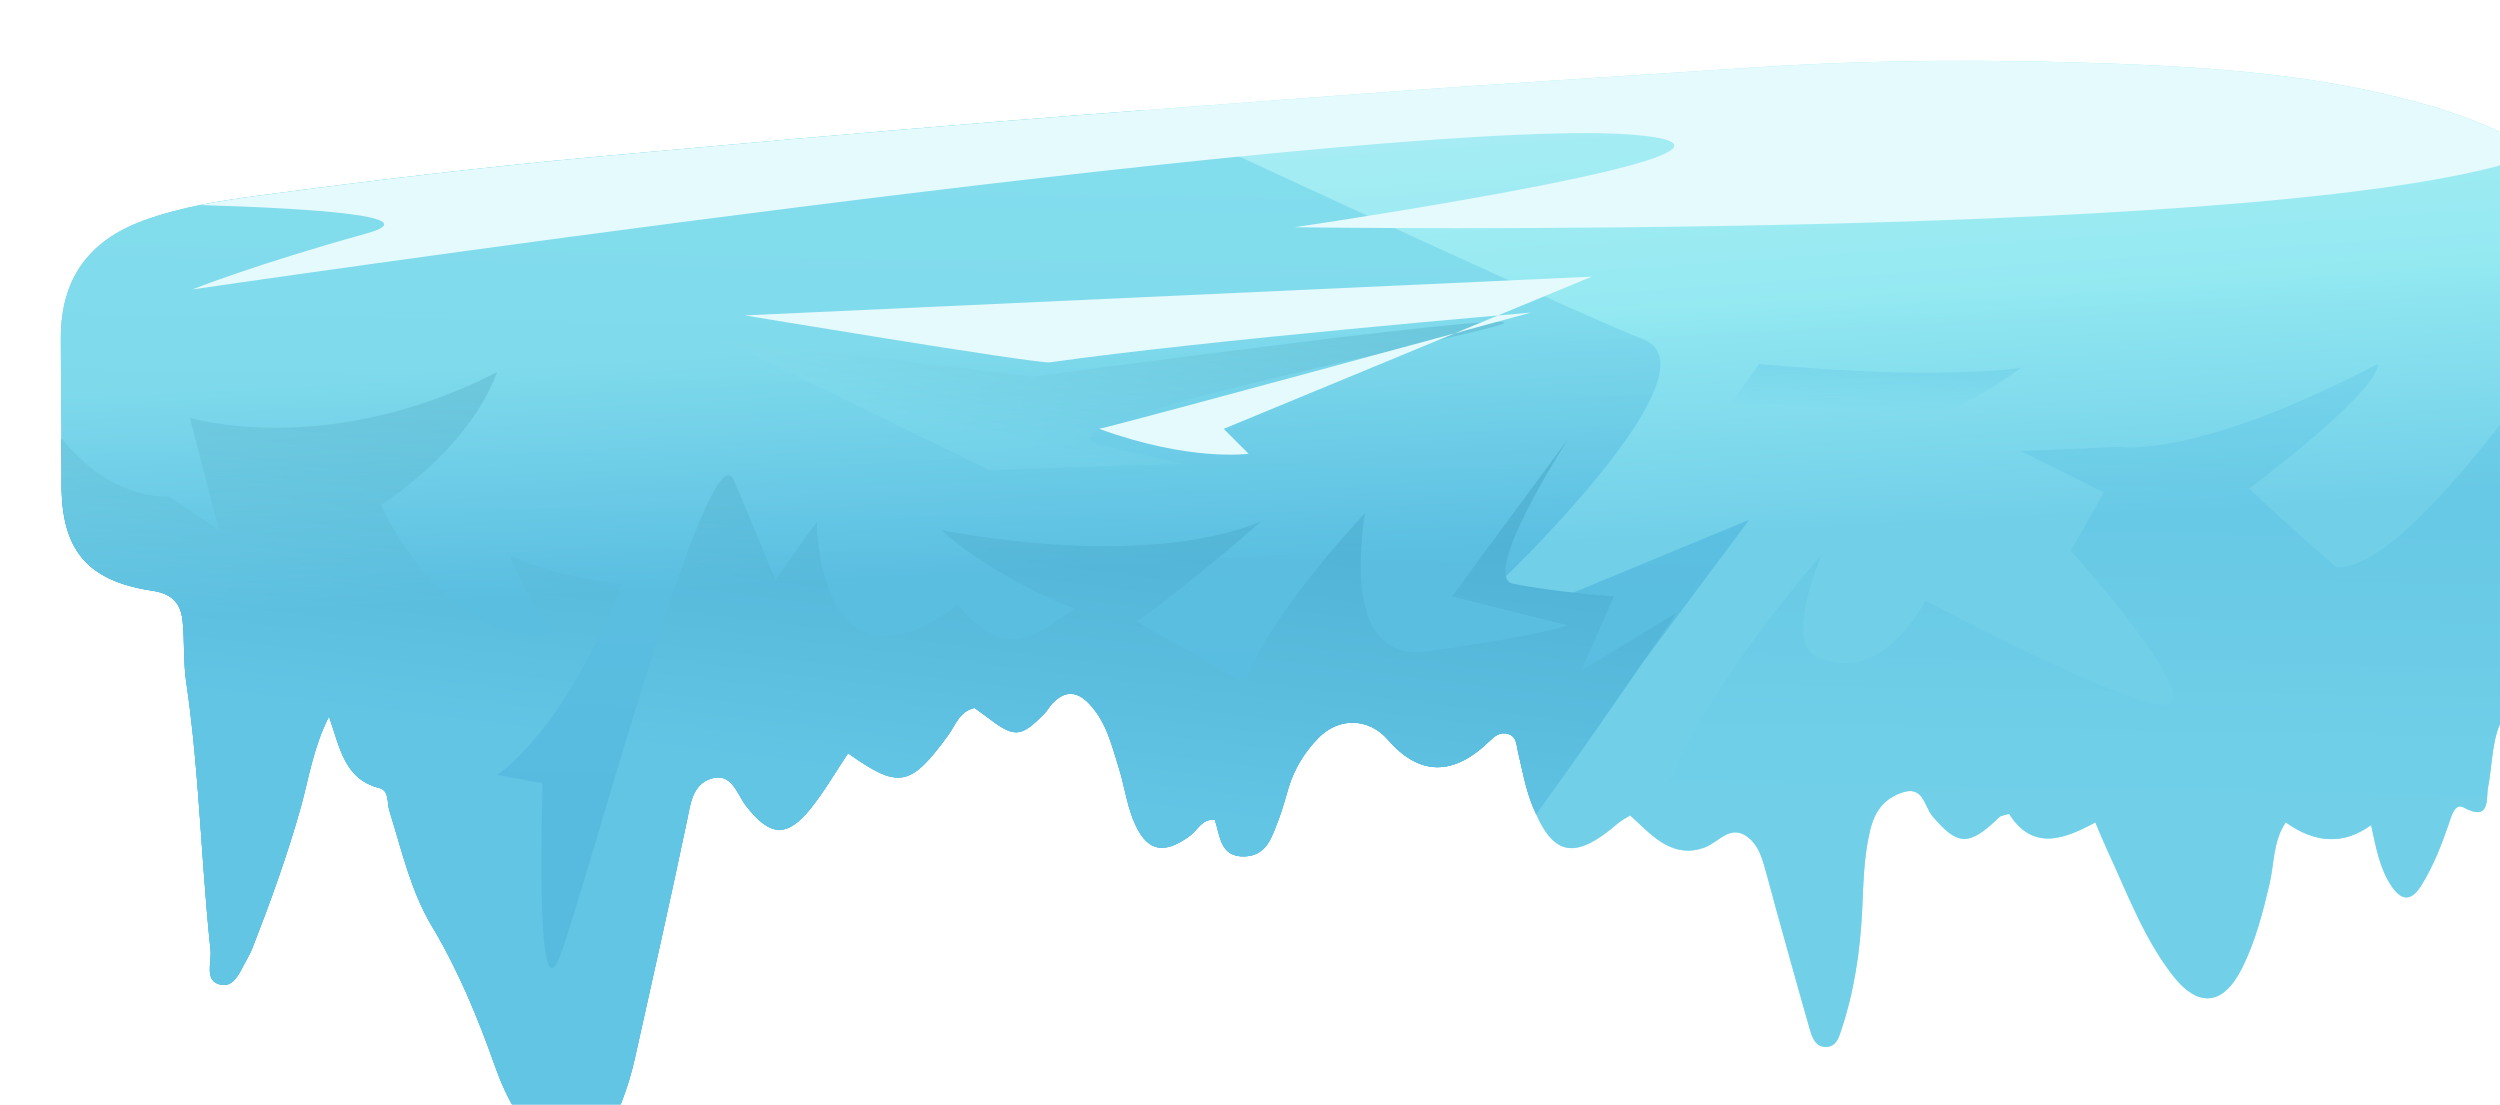 <?xml version="1.0" encoding="UTF-8"?><svg xmlns="http://www.w3.org/2000/svg" xmlns:xlink="http://www.w3.org/1999/xlink" viewBox="0 0 616.54 272.45"><defs><style>.m{fill:url(#j);}.m,.n,.o,.p,.q,.r,.s,.t{fill-rule:evenodd;}.n{fill:url(#g);}.u{isolation:isolate;}.o{fill:url(#h);}.p{fill:url(#k);}.q{fill:url(#f);}.r{fill:url(#l);mix-blend-mode:multiply;opacity:.7;}.s{fill:#e4fafc;}.v{filter:url(#d);}.t{fill:url(#i);}</style><filter id="d" filterUnits="userSpaceOnUse"><feOffset dx="15" dy="15"/><feGaussianBlur result="e" stdDeviation="5"/><feFlood flood-color="#000" flood-opacity=".4"/><feComposite in2="e" operator="in"/><feComposite in="SourceGraphic"/></filter><linearGradient id="f" x1="302.03" y1="-13.21" x2="308.17" y2="75.87" gradientTransform="matrix(1, 0, 0, 1, 0, 0)" gradientUnits="userSpaceOnUse"><stop offset="0" stop-color="#fff"/><stop offset="1" stop-color="#92e9f2"/></linearGradient><linearGradient id="g" x1="209.58" y1="7.22" x2="206.68" y2="179.61" gradientTransform="matrix(1, 0, 0, 1, 0, 0)" gradientUnits="userSpaceOnUse"><stop offset="0" stop-color="#62c5e5"/><stop offset="1" stop-color="#3da6d6"/></linearGradient><linearGradient id="h" x1="506.17" y1="64.46" x2="504.21" y2="180.77" gradientTransform="matrix(1, 0, 0, 1, 0, 0)" gradientUnits="userSpaceOnUse"><stop offset="0" stop-color="#62c5e5"/><stop offset="1" stop-color="#92e9f2"/></linearGradient><linearGradient id="i" x1="446.14" y1="74.86" x2="445.95" y2="85.96" xlink:href="#h"/><linearGradient id="j" x1="191.93" y1="174.33" x2="205.75" y2="62.21" gradientTransform="matrix(1, 0, 0, 1, 0, 0)" gradientUnits="userSpaceOnUse"><stop offset="0" stop-color="#62c5e5"/><stop offset="1" stop-color="#066899"/></linearGradient><linearGradient id="k" x1="252.25" y1="98.4" x2="267.6" y2="30.82" xlink:href="#j"/><linearGradient id="l" x1="310.64" y1="122.74" x2="307.57" y2="64.38" xlink:href="#h"/></defs><g class="u"><g id="a"/><g id="b"><g id="c"><g class="v"><g><path class="q" d="M613.89,119.92c-.39,2.75-.75,5.53-1.14,8.29-1.62,11.49-3.62,22.9-10.14,33.25-3.18,5.04-2.86,11.82-4.04,17.82-.5,2.56,.68,8.49-6.02,4.84-2.25-1.22-3.09,2.48-3.73,4.3-1.78,5.16-3.78,10.22-6.64,14.86-2.43,3.96-4.82,4.03-7.37,.27-2.88-4.25-3.8-9.3-5.05-15.09q-9.98,7.29-21.07-.67c-3.14,4.67-2.83,10.26-4.01,15.27-1.67,7.1-3.49,14.11-6.71,20.59-4.69,9.44-10.9,10.05-17.33,1.66-7.1-9.29-11.12-20.3-16.01-30.79-.9-1.95-1.7-3.96-2.88-6.72-7.71,4.2-15.49,7.11-21.28-2.12-1.14,.39-1.99,.42-2.44,.86-7.45,7.22-10.23,7.1-16.47-.3-2.05-2.43-2.2-7.71-7.65-5.73-4.52,1.63-6.69,4.79-7.78,9.52-1.52,6.45-1.59,12.92-1.9,19.42-.49,10.16-1.98,20.16-5.23,29.82-.53,1.62-1.19,3.7-3.33,3.88-2.74,.26-3.68-2.01-4.26-4.07-2.91-10.09-5.7-20.21-8.51-30.32-.69-2.43-1.27-4.88-1.98-7.31-1.11-3.84-1.86-8.09-5.41-10.37-3.9-2.52-6.65,1.48-9.81,2.78-4.6,1.9-8.54,.65-12.2-2.01-.03-.02-.07-.05-.1-.08-2.26-1.66-4.22-3.74-6.38-5.67-1.17,.75-2.13,1.21-2.92,1.88-10.13,8.74-15.54,8.4-20.26-2.15-.21-.44-.41-.9-.6-1.38-.19-.46-.38-.94-.56-1.43-1.54-4.02-2.29-8.37-3.3-12.57-.42-1.73-.27-3.76-2.41-4.43-2.02-.65-3.42,.56-4.74,1.85q-13.37,12.9-24.97-.47c-4.63-5.32-11.99-5.67-17.14-.39-3.3,3.38-5.83,7.41-7.26,12.01-.85,2.76-1.54,5.6-2.61,8.28-1.57,4-2.76,8.69-8.25,8.9-6.1,.25-6.07-5.08-7.39-9-3.19-.36-4.2,2.48-6.11,3.89-6.72,4.95-10.97,3.87-14.11-4.15-1.57-4.01-2.14-8.41-3.45-12.53-1.74-5.5-3.01-11.21-7.16-15.68-3.1-3.34-6.08-3.56-9.24-.26-.74,.79-1.25,1.79-2.01,2.56-5.94,6-7.33,6.03-14.54,.48-.87-.65-1.74-1.28-2.64-1.92-3.76,.8-4.74,4.33-6.58,6.82-9.26,12.64-12.08,13.25-24.62,4.35-2.98,4.46-5.68,9.13-9,13.34-6.03,7.61-10.17,7.28-16.11-.3-2.28-2.91-3.49-8.33-8.59-6.81-4.72,1.43-5.16,6.26-6.08,10.66-4.08,19.47-8.47,38.86-12.78,58.27-1.67,7.48-4.4,14.58-8.3,21.17-3.81,6.42-7.69,7.04-13.06,2-6.18-5.83-10.31-13.14-13.11-21.05-4.24-11.99-9.02-23.64-15.58-34.59-5.27-8.79-7.45-18.83-10.5-28.5-.62-2,0-4.98-2.48-5.61-8.66-2.23-9.68-9.85-12.42-17.65-3.85,7.57-4.93,15-6.87,22.06-3.31,11.9-7.5,23.44-11.97,34.92-.39,1-.88,2-1.43,2.93-1.61,2.76-2.98,7.05-6.54,6.22-4.03-.93-2.07-5.5-2.4-8.5-1.46-13.6-2.16-27.27-3.26-40.92-.67-8.35-1.48-16.67-2.71-24.96-.76-5-.41-10.15-.91-15.2-.43-4.34-2.42-6.8-7.48-7.56C6.32,128.26,.1,120.43,.19,104.25c0-1.67,0-3.33,0-5,0-2.03,0-4.06-.02-6.09C.11,84.89,0,76.61,0,68.34c.03-14.42,6.72-23.89,20.21-28.88,4.61-1.7,9.33-2.93,14.1-3.9,5.16-1.03,10.37-1.77,15.55-2.46,27.23-3.63,54.51-6.9,81.88-9.41,33.49-3.07,66.98-6.05,100.5-8.79,11.29-.92,22.58-1.8,33.87-2.65,16.48-1.26,32.95-2.48,49.43-3.73,33.92-2.56,67.86-4.62,101.79-6.87,29.74-1.98,59.46-2.05,89.11-.95,25.95,.97,52.03,2.93,77.27,10.24,.35,.1,.72,.1,1.06,.21,12.47,4.1,20.11,7.12,24.74,12.09,5.18,5.56,6.59,13.58,6.8,28.29,.07,5.84,.17,11.68,.2,17.53,0,.44,0,.88,0,1.32,.1,16.56-.26,33.09-2.64,49.53Z"/><path class="n" d="M416.35,113.21l-53.12,71.24c-.19-.46-.38-.94-.56-1.43-1.54-4.02-2.29-8.37-3.3-12.57-.42-1.73-.27-3.76-2.41-4.43-2.02-.65-3.42,.56-4.74,1.85q-13.37,12.9-24.97-.47c-4.63-5.32-11.99-5.67-17.14-.39-3.3,3.38-5.83,7.41-7.26,12.01-.85,2.76-1.54,5.6-2.61,8.28-1.57,4-2.76,8.69-8.25,8.9-6.1,.25-6.07-5.08-7.39-9-3.19-.36-4.2,2.48-6.11,3.89-6.72,4.95-10.97,3.87-14.11-4.15-1.57-4.01-2.14-8.41-3.45-12.53-1.74-5.5-3.01-11.21-7.16-15.68-3.1-3.34-6.08-3.56-9.24-.26-.74,.79-1.25,1.79-2.01,2.56-5.94,6-7.33,6.03-14.54,.48-.87-.65-1.74-1.28-2.64-1.92-3.76,.8-4.74,4.33-6.58,6.82-9.26,12.64-12.08,13.25-24.62,4.35-2.98,4.46-5.68,9.13-9,13.34-6.03,7.61-10.17,7.28-16.11-.3-2.28-2.91-3.49-8.33-8.59-6.81-4.72,1.43-5.16,6.26-6.08,10.66-4.08,19.47-8.47,38.86-12.78,58.27-1.67,7.48-4.4,14.58-8.3,21.17-3.81,6.42-7.69,7.04-13.06,2-6.18-5.83-10.31-13.14-13.11-21.05-4.24-11.99-9.02-23.64-15.58-34.59-5.27-8.79-7.45-18.83-10.5-28.5-.62-2,0-4.98-2.48-5.61-8.66-2.23-9.68-9.85-12.42-17.65-3.85,7.57-4.93,15-6.87,22.06-3.31,11.9-7.5,23.44-11.97,34.92-.39,1-.88,2-1.43,2.93-1.61,2.76-2.98,7.05-6.54,6.22-4.03-.93-2.07-5.5-2.4-8.5-1.46-13.6-2.16-27.27-3.26-40.92-.67-8.35-1.48-16.67-2.71-24.96-.76-5-.41-10.15-.91-15.2-.43-4.34-2.42-6.8-7.48-7.56C6.32,128.26,.1,120.43,.19,104.25c0-1.67,0-3.33,0-5C.19,88.95,0,78.64,0,68.34c.03-14.42,6.72-23.89,20.21-28.88,9.57-3.54,19.68-5.03,29.65-6.36,27.23-3.63,54.51-6.9,81.88-9.41,33.49-3.07,66.98-6.05,100.5-8.79,11.29-.92,22.58-1.8,33.87-2.65,43.33,20.13,110.79,51.29,124.12,56.42,19.97,7.68-36.86,61.43-36.86,61.43l18.43,1.54,44.54-18.43Z"/><path class="o" d="M613.89,119.92c-.39,2.75-.75,5.53-1.14,8.29-1.62,11.49-3.62,22.9-10.14,33.25-3.18,5.04-2.86,11.82-4.04,17.82-.5,2.56,.68,8.49-6.02,4.84-2.25-1.22-3.09,2.48-3.73,4.3-1.78,5.16-3.78,10.22-6.64,14.86-2.43,3.96-4.82,4.03-7.37,.27-2.88-4.25-3.8-9.3-5.05-15.09q-9.98,7.29-21.07-.67c-3.14,4.67-2.83,10.26-4.01,15.27-1.67,7.1-3.49,14.11-6.71,20.59-4.69,9.44-10.9,10.05-17.33,1.66-7.1-9.29-11.12-20.3-16.01-30.79-.9-1.95-1.7-3.96-2.88-6.72-7.71,4.2-15.49,7.11-21.28-2.12-1.14,.39-1.99,.42-2.44,.86-7.45,7.22-10.23,7.1-16.47-.3-2.05-2.43-2.2-7.71-7.65-5.73-4.52,1.63-6.69,4.79-7.78,9.52-1.52,6.45-1.59,12.92-1.9,19.42-.49,10.16-1.98,20.16-5.23,29.82-.53,1.62-1.19,3.7-3.33,3.88-2.74,.26-3.68-2.01-4.26-4.07-2.91-10.09-5.7-20.21-8.51-30.32-.69-2.43-1.27-4.88-1.98-7.31-1.11-3.84-1.86-8.09-5.41-10.37-3.9-2.52-6.65,1.48-9.81,2.78-4.6,1.9-8.54,.65-12.2-2.01-.03-.02-.07-.05-.1-.08,1.07-25.08,40.85-69.94,40.85-69.94,0,0-10.24,23.55,0,25.6,15.36,6.14,25.6-14.33,25.6-14.33,0,0,41.98,22.53,57.34,25.6s-21.5-37.89-21.5-37.89l8.19-14.34-20.48-10.24,24.57-1.02s18.43,3.07,63.48-20.48c0,7.17-31.74,30.72-31.74,30.72,0,0,6.14,6.14,21.5,19.46,14.55,.77,42.26-36.82,55.31-55.84,0,.44,0,.88,0,1.32,.1,16.56-.26,33.09-2.64,49.53Z"/><path class="t" d="M418.88,74.73s38.91,4.1,64.51,1.02c-12.29,9.22-30.72,16.38-30.72,16.38l-25.6-7.17-18.43,4.1,10.24-14.34Z"/><path class="m" d="M398.39,136.18c-.47,.7-18.82,28.02-34.56,49.65-.21-.44-.41-.9-.6-1.38-.19-.46-.38-.94-.56-1.43-1.54-4.02-2.29-8.37-3.3-12.57-.42-1.73-.27-3.76-2.41-4.43-2.02-.65-3.42,.56-4.74,1.85q-13.37,12.9-24.97-.47c-4.63-5.32-11.99-5.67-17.14-.39-3.3,3.38-5.83,7.41-7.26,12.01-.85,2.76-1.54,5.6-2.61,8.28-1.57,4-2.76,8.69-8.25,8.9-6.1,.25-6.07-5.08-7.39-9-3.19-.36-4.2,2.48-6.11,3.89-6.72,4.95-10.97,3.87-14.11-4.15-1.57-4.01-2.14-8.41-3.45-12.53-1.74-5.5-3.01-11.21-7.16-15.68-3.1-3.34-6.08-3.56-9.24-.26-.74,.79-1.25,1.79-2.01,2.56-5.94,6-7.33,6.03-14.54,.48-.87-.65-1.74-1.28-2.64-1.92-3.76,.8-4.74,4.33-6.58,6.82-9.26,12.64-12.08,13.25-24.62,4.35-2.98,4.46-5.68,9.13-9,13.34-6.03,7.61-10.17,7.28-16.11-.3-2.28-2.91-3.49-8.33-8.59-6.81-4.72,1.43-5.16,6.26-6.08,10.66-4.08,19.47-8.47,38.86-12.78,58.27-1.67,7.48-4.4,14.58-8.3,21.17-3.81,6.42-7.69,7.04-13.06,2-6.18-5.83-10.31-13.14-13.11-21.05-4.24-11.99-9.02-23.64-15.58-34.59-5.27-8.79-7.45-18.83-10.5-28.5-.62-2,0-4.98-2.48-5.61-8.66-2.23-9.68-9.85-12.42-17.65-3.85,7.57-4.93,15-6.87,22.06-3.31,11.9-7.5,23.44-11.97,34.92-.39,1-.88,2-1.43,2.93-1.61,2.76-2.98,7.05-6.54,6.22-4.03-.93-2.07-5.5-2.4-8.5-1.46-13.6-2.16-27.27-3.26-40.92-.67-8.35-1.48-16.67-2.71-24.96-.76-5-.41-10.15-.91-15.2-.43-4.34-2.42-6.8-7.48-7.56C6.32,128.26,.1,120.43,.19,104.25c0-1.67,0-3.33,0-5,0-2.03,0-4.06-.02-6.09,6.22,7.52,15.03,14.34,26.53,14.34l12.29,8.19-7.17-27.65s33.79,10.24,75.77-11.26c-7.17,19.46-28.67,32.77-28.67,32.77,0,0,16.38,35.84,41.98,31.74-7.17-11.26-10.24-19.45-10.24-19.45,0,0,9.22,5.12,27.65,7.17-14.33,36.86-30.72,47.1-30.72,47.1l11.26,2.05s-2.05,58.36,4.1,43.01c6.14-15.36,36.86-132.09,43.01-117.75,6.14,14.33,10.24,24.57,10.24,24.57l10.24-14.34s0,46.08,34.81,20.48c10.24,12.29,16.38,10.24,28.67,1.02-22.53-9.22-32.77-19.45-32.77-19.45,0,0,48.13,10.24,78.84-2.05-22.53,19.46-30.72,24.57-30.72,24.57l26.62,15.36s4.1-14.34,29.7-41.98c-2.05,14.34-3.07,37.89,17.41,33.79,22.53-3.07,32.77-6.14,32.77-6.14l-28.67-7.17,28.66-38.89c-.57,.88-22.4,34.8-13.3,35.82,10.24,2.05,24.58,3.07,24.58,3.07l-8.19,18.43,23.54-14.33Z"/><path class="p" d="M162.93,68.67l76.79,9.21s136.69-18.43,113.65-12.29c-23.04,6.14-116.72,24.57-96.76,29.18l19.96,4.61-47.61,1.54-66.04-32.25Z"/><path class="r" d="M613.89,119.92c-.39,2.75-.75,5.53-1.14,8.29-1.62,11.49-3.62,22.9-10.14,33.25-3.18,5.04-2.86,11.82-4.04,17.82-.5,2.56,.68,8.49-6.02,4.84-2.25-1.22-3.09,2.48-3.73,4.3-1.78,5.16-3.78,10.22-6.64,14.86-2.43,3.96-4.82,4.03-7.37,.27-2.88-4.25-3.8-9.3-5.05-15.09q-9.98,7.29-21.07-.67c-3.14,4.67-2.83,10.26-4.01,15.27-1.67,7.1-3.49,14.11-6.71,20.59-4.69,9.44-10.9,10.05-17.33,1.66-7.1-9.29-11.12-20.3-16.01-30.79-.9-1.95-1.7-3.96-2.88-6.72-7.71,4.2-15.49,7.11-21.28-2.12-1.14,.39-1.99,.42-2.44,.86-7.45,7.22-10.23,7.1-16.47-.3-2.05-2.43-2.2-7.71-7.65-5.73-4.52,1.63-6.69,4.79-7.78,9.52-1.52,6.45-1.59,12.92-1.9,19.42-.49,10.16-1.98,20.16-5.23,29.82-.53,1.62-1.19,3.7-3.33,3.88-2.74,.26-3.68-2.01-4.26-4.07-2.91-10.09-5.7-20.21-8.51-30.32-.69-2.43-1.27-4.88-1.98-7.31-1.11-3.84-1.86-8.09-5.41-10.37-3.9-2.52-6.65,1.48-9.81,2.78-4.6,1.9-8.54,.65-12.2-2.01-.03-.02-.07-.05-.1-.08-2.26-1.66-4.22-3.74-6.38-5.67-1.17,.75-2.13,1.21-2.92,1.88-10.13,8.74-15.54,8.4-20.26-2.15-.21-.44-.41-.9-.6-1.38-.19-.46-.38-.94-.56-1.43-1.54-4.02-2.29-8.37-3.3-12.57-.42-1.73-.27-3.76-2.41-4.43-2.02-.65-3.42,.56-4.74,1.85q-13.37,12.9-24.97-.47c-4.63-5.32-11.99-5.67-17.14-.39-3.3,3.38-5.83,7.41-7.26,12.01-.85,2.76-1.54,5.6-2.61,8.28-1.57,4-2.76,8.69-8.25,8.9-6.1,.25-6.07-5.08-7.39-9-3.19-.36-4.2,2.48-6.11,3.89-6.72,4.95-10.97,3.87-14.11-4.15-1.57-4.01-2.14-8.41-3.45-12.53-1.74-5.5-3.01-11.21-7.16-15.68-3.1-3.34-6.08-3.56-9.24-.26-.74,.79-1.25,1.79-2.01,2.56-5.94,6-7.33,6.03-14.54,.48-.87-.65-1.74-1.28-2.64-1.92-3.76,.8-4.74,4.33-6.58,6.82-9.26,12.64-12.08,13.25-24.62,4.35-2.98,4.46-5.68,9.13-9,13.34-6.03,7.61-10.17,7.28-16.11-.3-2.28-2.91-3.49-8.33-8.59-6.81-4.72,1.43-5.16,6.26-6.08,10.66-4.08,19.47-8.47,38.86-12.78,58.27-1.67,7.48-4.4,14.58-8.3,21.17-3.81,6.42-7.69,7.04-13.06,2-6.18-5.83-10.31-13.14-13.11-21.05-4.24-11.99-9.02-23.64-15.58-34.59-5.27-8.79-7.45-18.83-10.5-28.5-.62-2,0-4.98-2.48-5.61-8.66-2.23-9.68-9.85-12.42-17.65-3.85,7.57-4.93,15-6.87,22.06-3.31,11.9-7.5,23.44-11.97,34.92-.39,1-.88,2-1.43,2.93-1.61,2.76-2.98,7.05-6.54,6.22-4.03-.93-2.07-5.5-2.4-8.5-1.46-13.6-2.16-27.27-3.26-40.92-.67-8.35-1.48-16.67-2.71-24.96-.76-5-.41-10.15-.91-15.2-.43-4.34-2.42-6.8-7.48-7.56C6.32,128.26,.1,120.43,.19,104.25c0-1.67,0-3.33,0-5,0-2.03,0-4.06-.02-6.09C.11,84.89,0,76.61,0,68.34c.03-14.42,6.72-23.89,20.21-28.88,4.61-1.7,9.33-2.93,14.1-3.9,5.16-1.03,10.37-1.77,15.55-2.46,27.23-3.63,54.51-6.9,81.88-9.41,33.49-3.07,66.98-6.05,100.5-8.79,11.29-.92,22.58-1.8,33.87-2.65,16.48-1.26,32.95-2.48,49.43-3.73,33.92-2.56,67.86-4.62,101.79-6.87,29.74-1.98,59.46-2.05,89.11-.95,25.95,.97,52.03,2.93,77.27,10.24,.35,.1,.72,.1,1.06,.21,12.47,4.1,20.11,7.12,24.74,12.09,5.18,5.56,6.59,13.58,6.8,28.29,.07,5.84,.17,11.68,.2,17.53,0,.44,0,.88,0,1.32,.1,16.56-.26,33.09-2.64,49.53Z"/><path class="s" d="M609.51,23.25c-56.07,21.42-305.28,17.79-305.28,17.79,0,0,136.69-19.97,79.86-23.04C314.99,14.92,32.39,56.39,32.39,56.39c0,0,15.36-6.14,43.01-13.82,15.37-4.27-12.91-6.16-41.08-7,5.16-1.03,10.37-1.77,15.55-2.46,27.23-3.63,54.51-6.9,81.88-9.41,33.49-3.07,66.98-6.05,100.5-8.79,11.29-.92,22.58-1.8,33.87-2.65,16.48-1.26,32.95-2.48,49.43-3.73,33.92-2.56,67.86-4.62,101.79-6.87,29.74-1.98,59.46-2.05,89.11-.95,25.95,.97,52.03,2.93,77.27,10.24,.35,.1,.72,.1,1.06,.21,12.47,4.1,20.11,7.12,24.74,12.09Z"/><path class="s" d="M168.69,62.78s69.63,11.6,75.09,11.6c38.23-5.46,118.78-12.29,118.78-12.29,0,0-97.62,26.62-106.49,28.67,22.53,8.19,36.86,6.14,36.86,6.14l-6.14-6.14,90.79-37.54-208.88,9.56Z"/></g></g></g></g></g></svg>